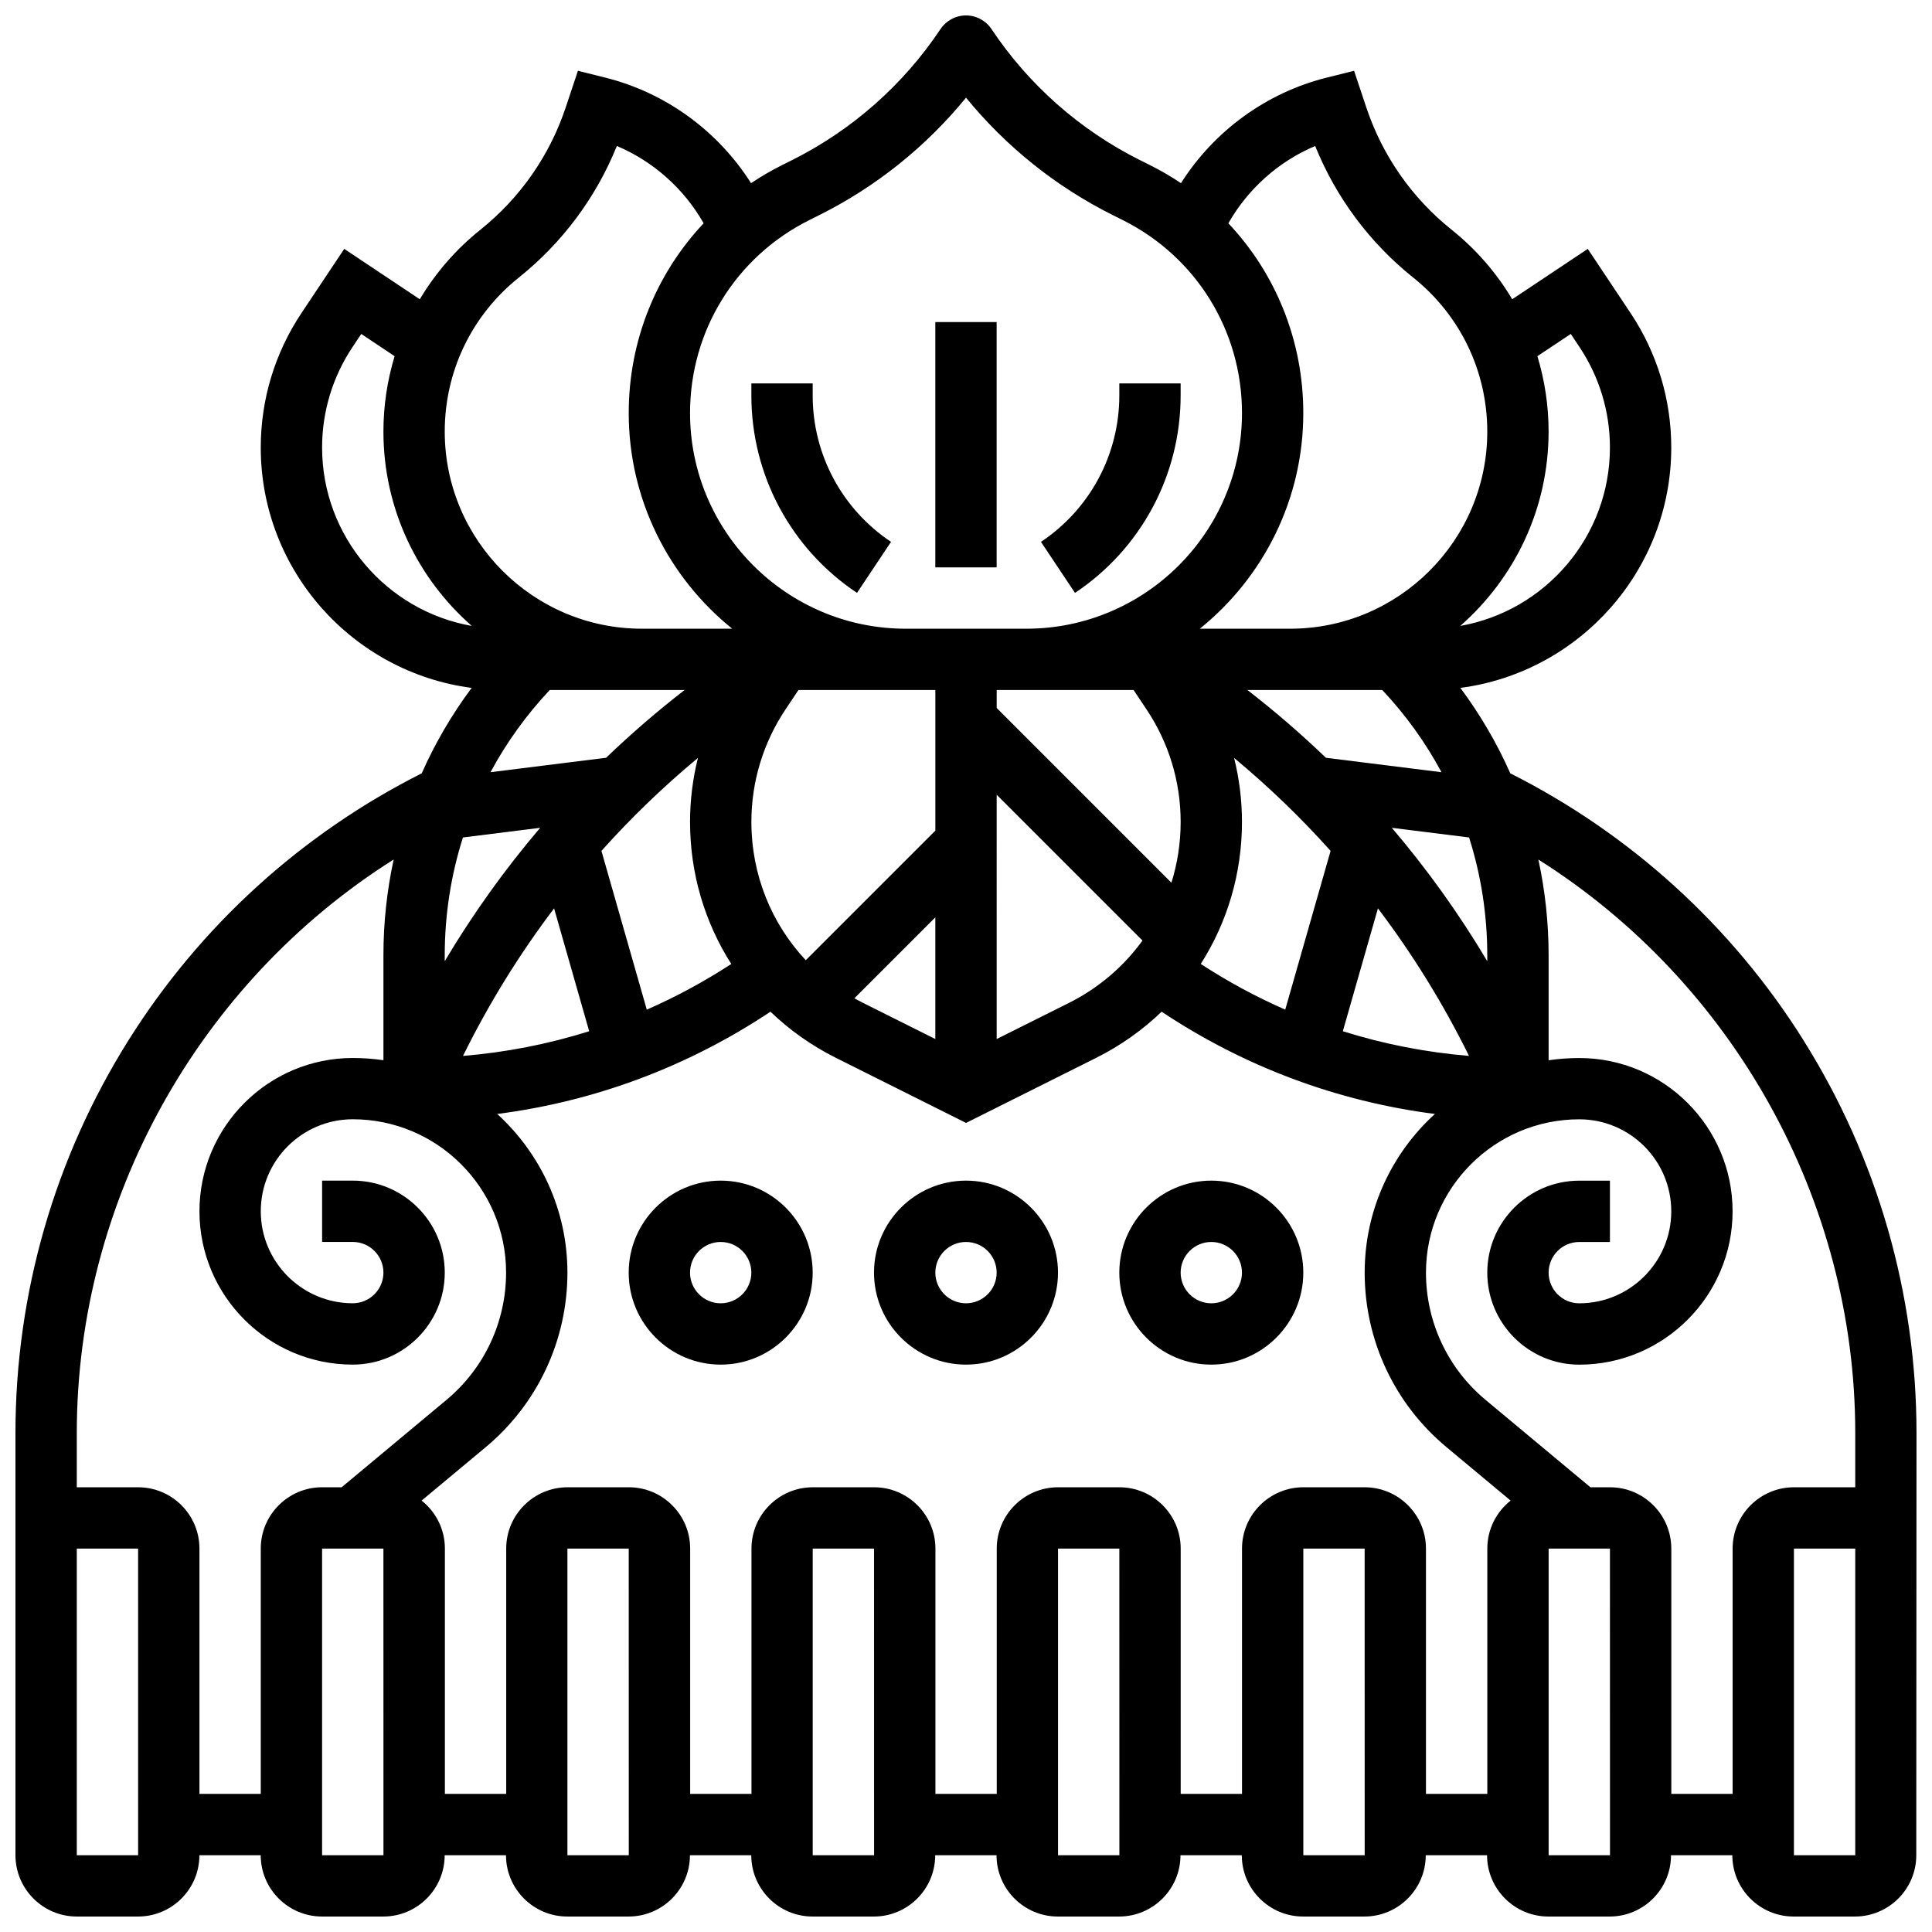 <?xml version="1.0" encoding="UTF-8"?>
<!-- Uploaded to: ICON Repo, www.iconrepo.com, Generator: ICON Repo Mixer Tools -->
<svg width="800px" height="800px" version="1.1" viewBox="144 144 512 512" xmlns="http://www.w3.org/2000/svg">
 <defs>
  <clipPath id="a">
   <path d="m148.09 148.09h503.81v503.81h-503.81z"/>
  </clipPath>
 </defs>
 <path d="m400 456.88c-13.441 0-24.379 10.934-24.379 24.379 0 13.441 10.934 24.379 24.379 24.379 13.441 0 24.379-10.934 24.379-24.379-0.004-13.441-10.938-24.379-24.379-24.379zm0 32.504c-4.481 0-8.125-3.644-8.125-8.125 0-4.481 3.644-8.125 8.125-8.125s8.125 3.644 8.125 8.125c0 4.481-3.644 8.125-8.125 8.125z"/>
 <path d="m334.99 456.88c-13.441 0-24.379 10.934-24.379 24.379 0 13.441 10.934 24.379 24.379 24.379 13.441 0 24.379-10.934 24.379-24.379-0.004-13.441-10.938-24.379-24.379-24.379zm0 32.504c-4.481 0-8.125-3.644-8.125-8.125 0-4.481 3.644-8.125 8.125-8.125 4.481 0 8.125 3.644 8.125 8.125 0 4.481-3.644 8.125-8.125 8.125z"/>
 <path d="m465.01 456.88c-13.441 0-24.379 10.934-24.379 24.379 0 13.441 10.934 24.379 24.379 24.379 13.441 0 24.379-10.934 24.379-24.379-0.004-13.441-10.938-24.379-24.379-24.379zm0 32.504c-4.481 0-8.125-3.644-8.125-8.125 0-4.481 3.644-8.125 8.125-8.125 4.481 0 8.125 3.644 8.125 8.125 0 4.481-3.644 8.125-8.125 8.125z"/>
 <path d="m391.87 229.35h16.25v65.008h-16.25z"/>
 <path d="m343.12 248.81c0 21.07 10.465 40.625 27.996 52.312l9.016-13.523c-13-8.668-20.762-23.168-20.762-38.789v-3.207h-16.25z"/>
 <path d="m456.88 248.81v-3.207h-16.25v3.207c0 15.621-7.762 30.121-20.762 38.789l9.016 13.523c17.531-11.691 27.996-31.246 27.996-52.312z"/>
 <g clip-path="url(#a)">
  <path d="m621.9 419.6c-19.008-30.254-45.82-54.613-77.656-70.66-3.535-7.977-7.965-15.562-13.23-22.641 31.488-4.121 55.887-31.105 55.887-63.699 0-12.73-3.731-25.055-10.793-35.648l-11.332-16.996-20.023 13.348c-4.148-6.949-9.539-13.207-16.062-18.426-10.531-8.426-18.352-19.641-22.617-32.438l-3.227-9.68-7.301 1.824c-16.012 4.004-29.852 14.176-38.574 27.957-2.594-1.738-5.312-3.332-8.164-4.758l-2.715-1.355c-15.883-7.941-29.48-19.945-39.332-34.719-1.504-2.258-4.043-3.617-6.758-3.617-2.719 0-5.254 1.359-6.762 3.617-9.848 14.773-23.449 26.777-39.332 34.719l-2.711 1.355c-2.848 1.426-5.566 3.019-8.164 4.758-8.723-13.781-22.562-23.957-38.574-27.957l-7.301-1.824-3.227 9.68c-4.266 12.797-12.086 24.012-22.617 32.438-6.523 5.219-11.914 11.477-16.062 18.426l-20.023-13.348-11.332 17c-7.062 10.59-10.793 22.914-10.793 35.645 0 32.594 24.398 59.578 55.887 63.699-5.269 7.078-9.695 14.668-13.23 22.641-31.836 16.047-58.648 40.402-77.656 70.66-19.633 31.242-30.008 67.266-30.008 104.17v111.88c0 8.961 7.293 16.25 16.25 16.25h16.25c8.961 0 16.25-7.293 16.25-16.25h16.25c0 8.961 7.293 16.25 16.25 16.25h16.25c8.961 0 16.25-7.293 16.25-16.25h16.25c0 8.961 7.293 16.25 16.25 16.25h16.25c8.961 0 16.25-7.293 16.25-16.25h16.25c0 8.961 7.293 16.25 16.25 16.25h16.25c8.961 0 16.25-7.293 16.25-16.25h16.25c0 8.961 7.293 16.25 16.25 16.25h16.25c8.961 0 16.25-7.293 16.25-16.25h16.25c0 8.961 7.293 16.25 16.25 16.25h16.25c8.961 0 16.25-7.293 16.25-16.25h16.25c0 8.961 7.293 16.25 16.25 16.25h16.25c8.961 0 16.25-7.293 16.25-16.25h16.25c0 8.961 7.293 16.25 16.25 16.25h16.25c8.961 0 16.25-7.293 16.25-16.25l0.059-111.88c0-36.902-10.375-72.926-30.004-104.17zm-296.48-92.738c-7.266 5.629-14.203 11.617-20.793 17.953l-30.637 3.828c4.207-7.832 9.465-15.148 15.691-21.781zm184.9 0c6.231 6.633 11.484 13.949 15.691 21.781l-30.637-3.828c-6.586-6.332-13.527-12.324-20.793-17.953zm-65.906 0 3.465 5.199c5.894 8.844 9.008 19.133 9.008 29.758 0 5.574-0.852 10.992-2.449 16.113l-46.305-46.309v-4.762zm-52.535 37.266-34.336 34.336c-9.145-9.746-14.418-22.715-14.418-36.645 0-10.625 3.117-20.918 9.008-29.758l3.465-5.199h36.281zm-130.02 33.082c0-10.773 1.652-21.293 4.824-31.27l20.469-2.559c-9.387 11.02-17.848 22.832-25.293 35.344zm28.98-12.48 9.301 32.559c-10.812 3.402-22.008 5.594-33.438 6.543 6.832-13.855 14.918-26.93 24.137-39.102zm24.566 26.836-12.02-42.07c7.887-8.812 16.43-17.043 25.574-24.637-1.375 5.508-2.09 11.199-2.09 16.965 0 13.68 3.91 26.645 10.93 37.641-7.176 4.664-14.652 8.719-22.395 12.102zm76.469-24.453v32.242l-19.102-9.551c-0.797-0.398-1.574-0.82-2.34-1.25zm16.254-32.504 38.645 38.645c-4.969 6.867-11.602 12.582-19.543 16.555l-19.102 9.547zm65.008 7.211c0-5.766-0.715-11.453-2.09-16.965 9.141 7.594 17.684 15.828 25.574 24.637l-12.02 42.07c-7.738-3.383-15.219-7.438-22.391-12.105 7.016-10.992 10.926-23.957 10.926-37.637zm36.031 22.91c9.219 12.172 17.301 25.246 24.137 39.098-11.43-0.949-22.625-3.137-33.438-6.543zm3.684-21.352 20.469 2.559c3.172 9.98 4.824 20.496 4.824 31.27v1.516c-7.445-12.512-15.906-24.324-25.293-35.344zm47.418-130.88 2.316 3.477c5.273 7.91 8.062 17.121 8.062 26.629 0 23.625-17.16 43.305-39.664 47.27 14.332-12.562 23.41-30.988 23.41-51.504 0-6.875-1.031-13.59-2.969-19.98zm-67.738-49.812c5.527 13.656 14.441 25.641 26.004 34.891 12.461 9.969 19.609 24.836 19.609 40.793 0 28.809-23.438 52.246-52.246 52.246h-23.934c16.707-13.469 27.422-34.082 27.422-57.16 0-19.125-7.266-36.93-19.855-50.281 5.195-9.156 13.328-16.395 23-20.488zm-134.06 19.641 2.711-1.355c15.004-7.504 28.254-18.137 38.824-31.09 10.57 12.949 23.816 23.586 38.824 31.09l2.715 1.355c19.484 9.746 31.594 29.336 31.594 51.129 0 31.52-25.641 57.16-57.16 57.16h-31.945c-31.52 0-57.164-25.645-57.164-57.16 0-21.793 12.109-41.383 31.602-51.129zm-77 15.25c11.566-9.254 20.48-21.234 26.004-34.891 9.672 4.094 17.805 11.336 22.996 20.488-12.586 13.352-19.852 31.156-19.852 50.281 0 23.078 10.715 43.691 27.422 57.16h-23.934c-28.809 0-52.246-23.438-52.246-52.246 0-15.957 7.148-30.824 19.609-40.793zm-52.113 45.027c0-9.512 2.789-18.719 8.062-26.633l2.316-3.473 8.84 5.894c-1.934 6.391-2.965 13.102-2.965 19.977 0 20.516 9.078 38.938 23.414 51.504-22.508-3.961-39.668-23.645-39.668-47.27zm-48.754 373.05h-16.254v-81.258h16.25zm32.504-81.262v65.008h-16.254v-65.008c0-8.961-7.293-16.25-16.25-16.25h-16.254v-14.371c0-61.742 32.402-119.43 83.973-151.99-1.789 8.262-2.711 16.773-2.711 25.43v27.758c-2.656-0.383-5.367-0.59-8.125-0.59-22.402 0-40.629 18.227-40.629 40.629 0 22.402 18.227 40.629 40.629 40.629 13.441 0 24.379-10.938 24.379-24.379 0-13.441-10.938-24.379-24.379-24.379h-8.125v16.25h8.125c4.481 0 8.125 3.644 8.125 8.125 0 4.481-3.644 8.125-8.125 8.125-13.441 0-24.379-10.938-24.379-24.379s10.938-24.379 24.379-24.379c22.402 0 40.629 18.227 40.629 40.629 0 13.074-5.762 25.371-15.805 33.742l-27.766 23.148h-5.188c-8.961 0-16.25 7.289-16.25 16.25zm32.504 81.262h-16.254v-81.258h16.25l0.012 81.258h-0.008zm65.008 0h-16.25v-81.258h16.25l0.012 81.258h-0.012zm65.008 0h-16.25v-81.258h16.25l0.012 81.258h-0.012zm65.008 0h-16.25v-81.258h16.25l0.012 81.258h-0.012zm65.008 0h-16.25v-81.258h16.25l0.012 81.258h-0.012zm16.25-16.254v-65.008c0-8.961-7.293-16.25-16.25-16.25h-16.25c-8.961 0-16.25 7.293-16.25 16.25v65.008h-16.25v-65.008c0-8.961-7.293-16.25-16.25-16.25h-16.25c-8.961 0-16.25 7.293-16.25 16.25v65.008h-16.25v-65.008c0-8.961-7.293-16.25-16.25-16.25h-16.25c-8.961 0-16.25 7.293-16.25 16.25v65.008h-16.25v-65.008c0-8.961-7.293-16.25-16.25-16.25h-16.25c-8.961 0-16.25 7.293-16.25 16.25v65.008h-16.25v-65.008c0-5.152-2.418-9.742-6.168-12.723l17.023-14.184c13.727-11.465 21.617-28.316 21.617-46.227 0-16.641-7.184-31.629-18.609-42.043 25.879-3.328 50.5-12.516 72.418-27.102 5.031 4.84 10.848 8.98 17.336 12.227l34.496 17.246 34.492-17.246c6.488-3.246 12.301-7.387 17.336-12.227 21.914 14.586 46.539 23.777 72.418 27.102-11.43 10.414-18.609 25.406-18.609 42.043 0 17.91 7.891 34.762 21.652 46.227l17.023 14.184c-3.754 2.981-6.172 7.57-6.172 12.723v65.008zm48.758 16.254h-16.25v-81.258h16.25l0.012 81.258h-0.012zm65.008 0h-16.25v-81.258h16.25zm0-97.512h-16.25c-8.961 0-16.25 7.293-16.25 16.25v65.008h-16.25v-65.008c0-8.961-7.293-16.25-16.25-16.25h-5.184l-27.766-23.141c-10.055-8.371-15.816-20.668-15.816-33.742 0-22.402 18.227-40.629 40.629-40.629 13.441 0 24.379 10.938 24.379 24.379 0 13.441-10.938 24.379-24.379 24.379-4.481 0-8.125-3.644-8.125-8.125s3.644-8.125 8.125-8.125h8.125v-16.25h-8.125c-13.441 0-24.379 10.938-24.379 24.379s10.938 24.379 24.379 24.379c22.402 0 40.629-18.227 40.629-40.629s-18.227-40.629-40.629-40.629c-2.762 0-5.473 0.207-8.125 0.59v-27.758c0-8.656-0.926-17.168-2.711-25.43 51.57 32.547 83.973 90.238 83.973 151.98z"/>
 </g>
</svg>